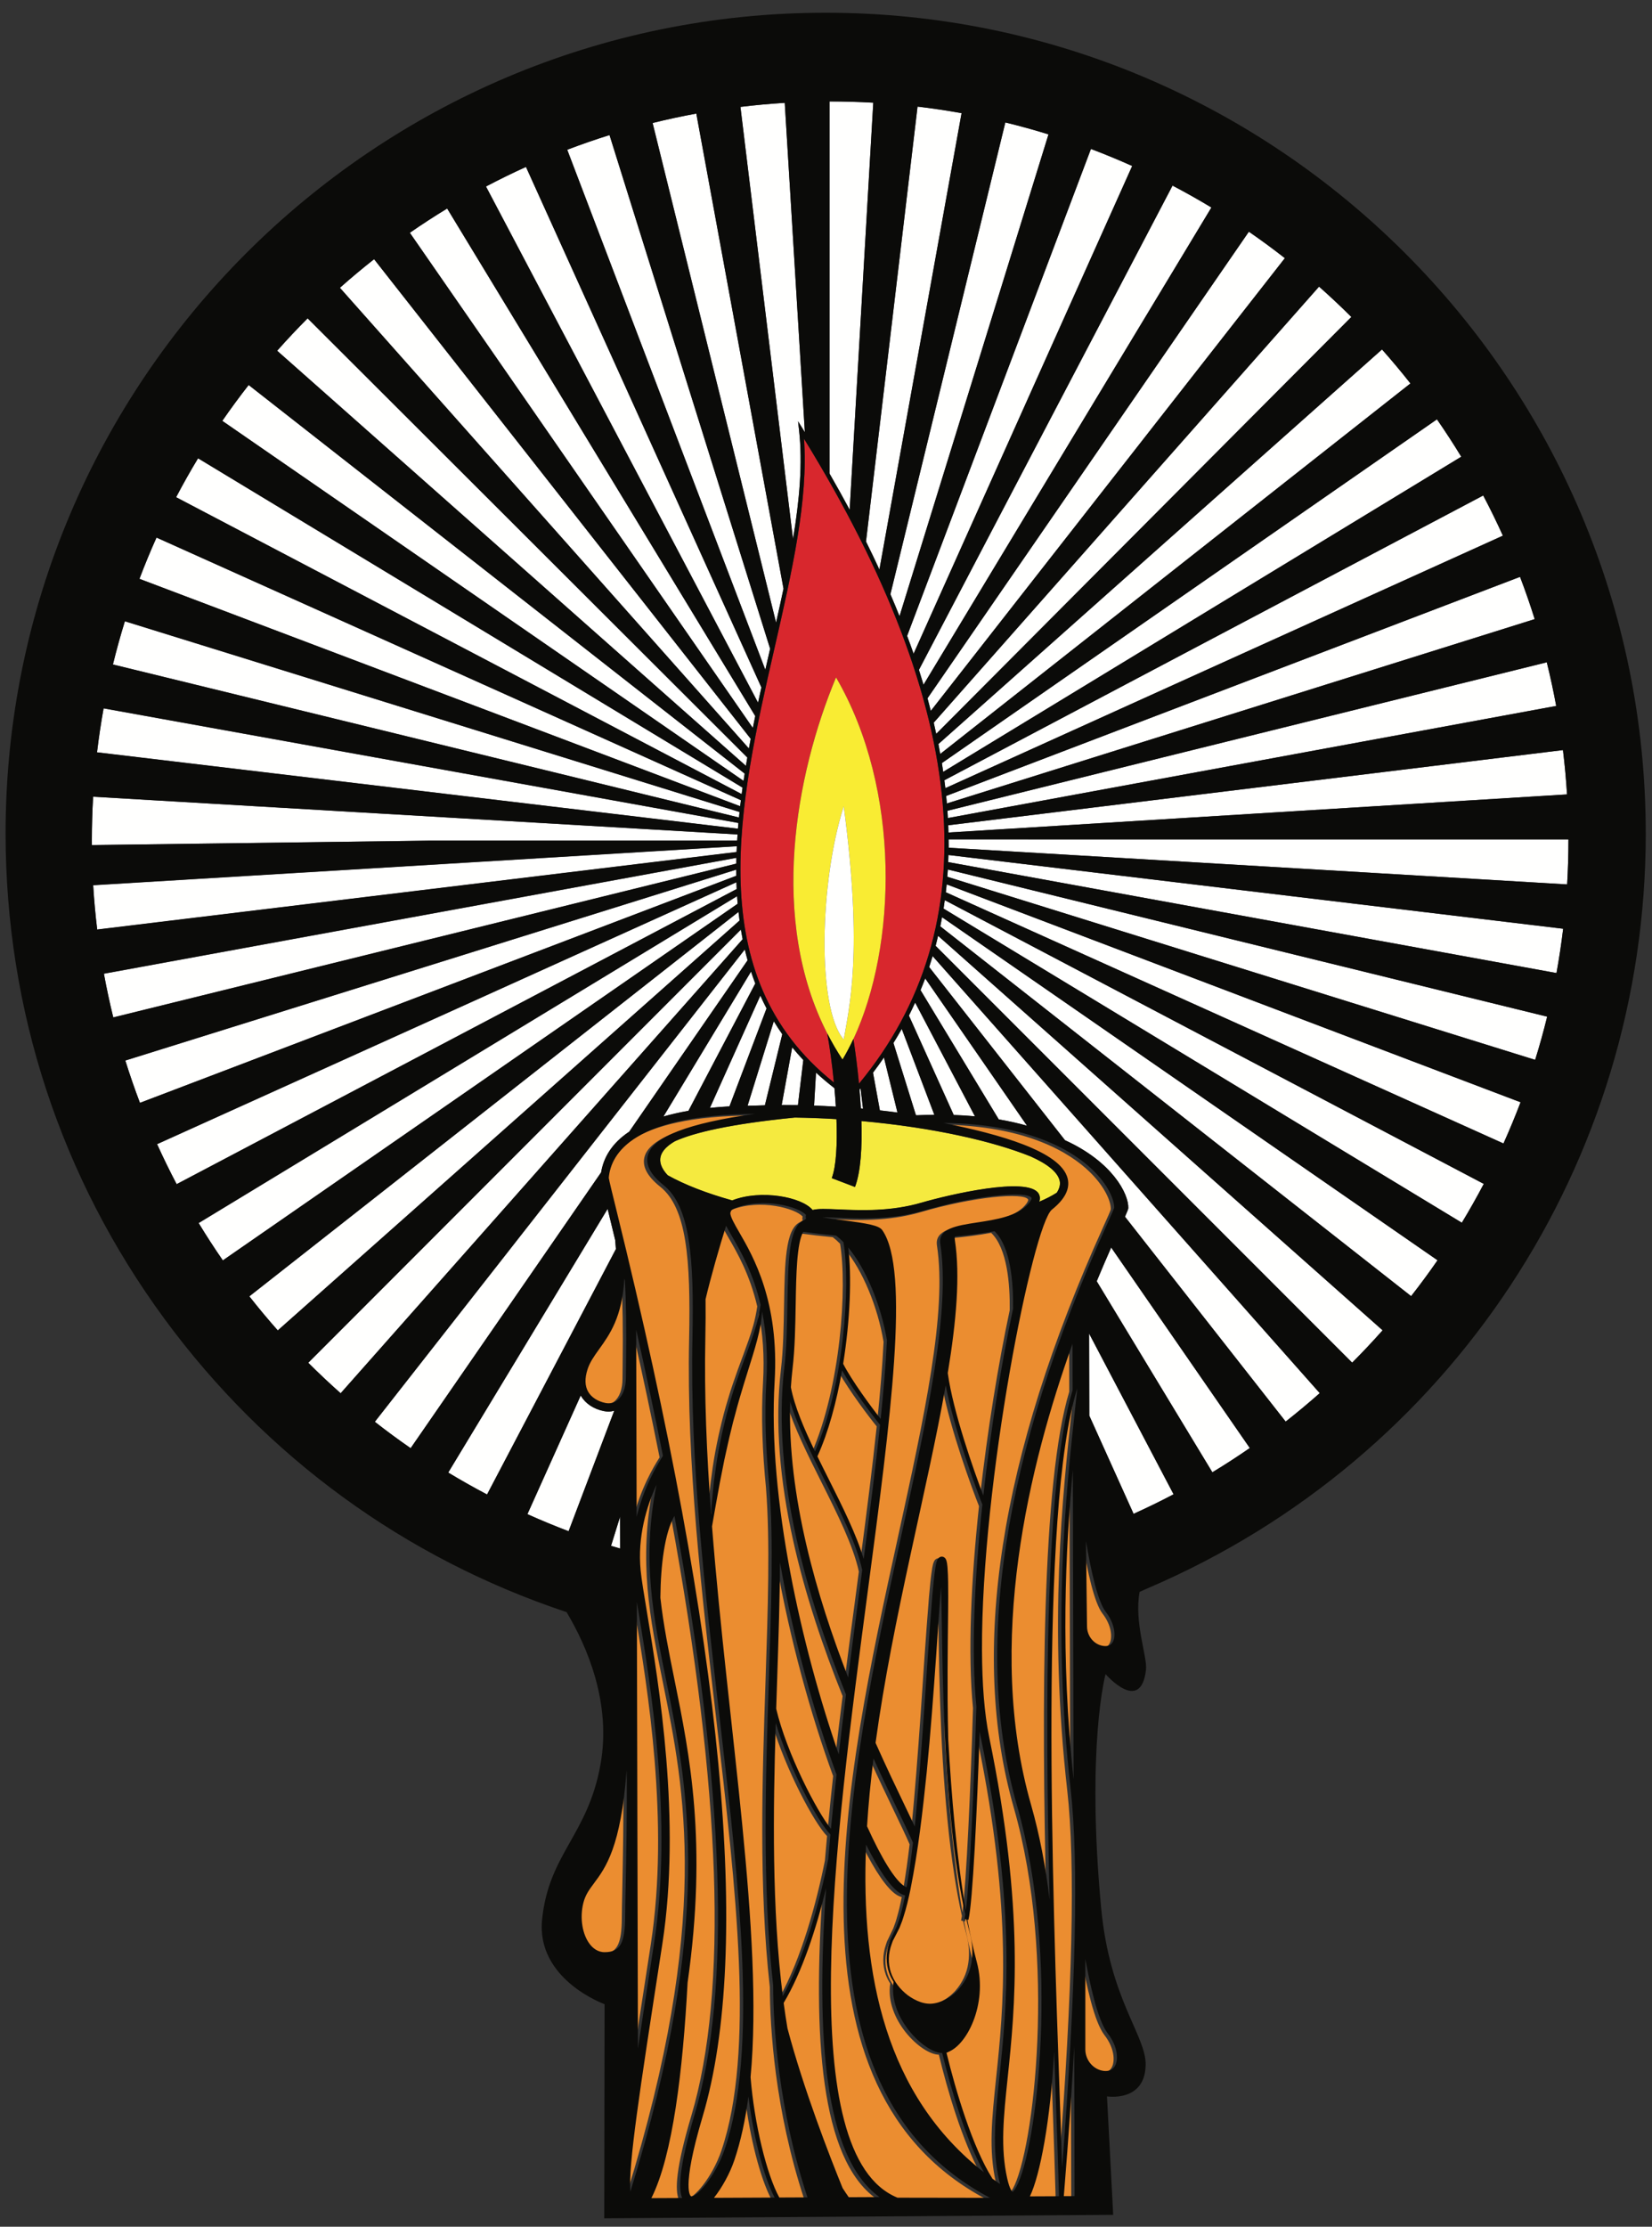 <?xml version="1.0" encoding="UTF-8"?>
<!DOCTYPE svg  PUBLIC '-//W3C//DTD SVG 1.1//EN'  'http://www.w3.org/Graphics/SVG/1.1/DTD/svg11.dtd'>
<svg version="1.1" viewBox="0 0 438 590" xmlns="http://www.w3.org/2000/svg">
<rect x="0" y="0" width="438" height="590" fill="#333333" stroke="none"/>
<path d="m221.65 179.49c17.416 29.863 16.028 71.394 4.612 95.806 0.52 3.283 1.07 7.426 1.486 11.851 34.473-41.664 29.589-99.127-14.584-170.9 1.198 16.042-3.198 35.28-7.839 55.59-9.299 40.689-19.816 86.733 15.773 114.99-0.474-4.847-1.115-9.453-1.757-12.987-15.443-30.055-8.532-68.381 2.309-94.356" fill="#D8272D"/>
<path d="m177.02 311.42c4.526 2.526 10.367 4.788 17.115 6.67l0.048-0.023c7.452-2.92 18.367-0.95 21.267 2.563 1.415-0.378 3.603-0.291 6.833-0.151 5.841 0.257 13.838 0.603 22.039-1.793 7.128-2.081 28.127-7.003 31.015-2.458 0.417 0.658 0.477 1.396 0.207 2.205 1.74-0.729 3.295-1.523 4.638-2.38 0.75-1.143 1.015-2.235 0.755-3.265-0.557-2.198-3.134-4.322-7.689-6.361-9.881-3.983-25.6-7.638-44.86-9.374 0.212 6.898-0.161 13.43-1.699 17.472l-6.16-2.341c1.211-3.19 1.485-9.112 1.243-15.636-3.763-0.235-7.449-0.371-11.04-0.42-17.282 1.717-26.764 4.009-31.773 6.268-3.982 2.298-5.445 5.25-1.939 9.024" fill="#F5EA3F"/>
<path d="m223.7 213.64c5.215 38.997 1.377 53.552 0 61.791-7.143-8.252-6.42-41.743 0-61.791m-2.042-34.145c-10.84 25.974-17.753 64.3-2.31 94.356 1.211 2.359 2.543 4.671 4.039 6.917 1.023-1.702 1.981-3.537 2.884-5.468 11.414-24.412 12.801-65.943-4.613-95.805" fill="#F9EC33"/>
<path d="m189.94 455.85c-3.898-33.541-7.929-68.222-7.236-100.95 0.45-21.401-0.66-34.884-7.679-40.477-3.485-2.776-4.864-5.477-4.104-8.027 1.437-4.816 10.725-8.385 28.287-10.834-31.99 0.234-38.116 10.337-38.691 16.933 0.075 0.637 0.95 4.185 2.051 8.652 28.34 114.96 36.023 195.73 22.835 240.06-5.847 19.652-3.103 21.125-3.074 21.134 1.367 0.42 6.474-5.221 8.952-12.541 8.862-26.18 3.906-68.813-1.341-113.95m90.161 100.85c0.233 6.607 0.446 12.676 0.616 18.025 3.667-47.321 4.426-81.037 2.251-100.27-4.987-44.077-1.229-78.589 1.258-101.42 0.178-1.632 0.35-3.21 0.511-4.733-10.131 31.881-6.581 132.99-4.636 188.4m-41.961-149.72c6.963-31.837 12.976-59.333 10.277-76.976-0.625-4.087 4.396-4.856 9.713-5.671 5.019-0.769 10.708-1.64 13.607-4.926 0.798-0.903 0.946-1.455 0.851-1.606-1.206-1.892-14.204-0.802-28.545 3.388-8.549 2.498-17.095 2.128-22.75 1.879-1.41-0.062-2.91-0.129-4.136-0.118 1.375 0.248 3.073 0.479 4.56 0.673l0.018-0.017 0.018 0.024c0.278 0.035 0.563 0.073 0.82 0.106 6.598 0.858 9.581 1.366 10.464 2.629 7.418 10.637 2.193 50.052-3.855 95.694-8.826 66.58-19.803 149.4 7.902 160.67l24.513 0.039c-55.498-29.268-37.772-110.33-23.457-175.78m-62.351 38.959c-3.492-17.193-6.563-32.304-2.619-52.109-2.557 5.576-5.09 13.658-4.204 22.683 0.236 2.396 0.862 6.183 1.656 10.978 3.199 19.312 9.151 55.256 4.1 87.98l-0.324 2.105c-5.838 37.832-8.678 56.228-8.161 63.553 22.355-72.159 15.265-107.06 9.552-135.19m-16.156-73.805c1.184 0.236 2.293-0.032 3.205-0.78 1.425-1.168 2.21-3.32 2.21-6.058 0-0.686 0.014-1.731 0.032-3.042 0.137-10.047 0-17.296-0.299-22.503-0.045-0.189-0.092-0.384-0.137-0.576-0.591 10.19-3.886 14.801-6.682 18.689-1.327 1.845-2.472 3.442-3.098 5.392-0.769 2.407-0.7 4.411 0.209 5.954 0.852 1.45 2.515 2.517 4.56 2.924m133.22 167.12c-2.803-3.605-4.834-13.606-5.976-19.804v23.968c0 2.925 2.181 5.439 4.965 5.729 1.334 0.13 2.342-0.331 2.907-1.354 0.981-1.771 0.645-5.271-1.896-8.539m-5.808-130.51 0.281 22.608c0 2.66 1.965 4.937 4.472 5.194 1.14 0.12 1.907-0.232 2.371-1.07 0.872-1.574 0.519-4.888-1.85-7.937-2.179-2.802-3.967-11.047-5.274-18.795m-130.45 90.688c-1.281 1.718-2.292 3.074-2.829 5.262-0.969 3.942-0.256 8.325 1.772 10.91 0.739 0.947 2.014 2.071 3.876 2.071 4.128 0 5.453-2.356 5.453-9.702 0-1.275 0.053-3.924 0.123-7.282 0.142-6.932 0.423-20.702 0.271-31.264-1.528 20.421-5.57 25.848-8.666 30.005m99.644 13.163c0.16 0.615 0.285 1.24 0.394 1.866-0.106-0.629-0.238-1.251-0.394-1.866-0.262-0.977-0.51-1.979-0.75-2.992-0.051-0.209-0.108-0.416-0.158-0.626l-0.525-0.13c0.076-0.303 0.152-0.724 0.229-1.211-0.762-3.405-1.395-6.84-1.931-10.287-0.801-5.13-1.436-10.287-1.929-15.457-1.02-10.335-1.593-20.717-1.925-31.102-0.344-9.983-0.381-19.994-0.633-29.943-0.07 0.843-0.14 1.686-0.212 2.523-0.4 5.164-0.73 10.344-1.078 15.521-0.728 10.357-1.486 20.719-2.514 31.063-1.069 10.337-2.242 20.681-4.28 30.906-0.528 2.554-1.107 5.101-1.924 7.598-0.184 0.629-0.406 1.246-0.661 1.858l-0.36 0.922-0.453 0.893-1.324 2.57-0.316 0.895c-0.869 2.373-0.986 5.021-0.185 7.439 0.797 2.42 2.469 4.51 4.499 6.066 2.052 1.469 4.601 2.634 7.163 2.099 1.264-0.226 2.474-0.744 3.561-1.434 0.567-0.312 1.054-0.744 1.571-1.129 0.455-0.457 0.969-0.865 1.362-1.38 1.684-1.959 2.842-4.385 3.232-6.951 0.313-1.908 0.26-3.856-0.052-5.761 0.207 1.24 0.318 2.495 0.279 3.753 0.061-1.747-0.138-3.648-0.686-5.703m-17.354-12.414c0.223 0.141 0.422 0.231 0.604 0.292 0.675-3.918 1.218-7.858 1.679-11.812-0.941-2.195-2.491-5.424-4.1-8.768-1.785-3.721-3.982-8.302-6.367-13.535-0.753 6.032-1.342 12.031-1.711 17.958 3.857 8.523 7.389 14.268 9.895 15.865m-45.924-179c-0.07 0.194-0.143 0.399-0.223 0.622 3e-3 1.032 1.108 2.947 2.373 5.135 3.719 6.424 10.64 18.384 9.374 39.581-1.85 31.039 7.237 70.639 17.008 98.744 0.604-5.268 1.247-10.57 1.914-15.873-10.022-24.936-19.789-57.419-16.349-86.6 0.62-5.255 0.72-11.186 0.819-16.924 0.189-11.219 0.341-20.081 4.124-22 0.297-0.152 0.611-0.338 0.826-0.541l-0.024-0.053c-0.109-0.309-0.095-0.625 8e-3 -0.923-1.832-2.18-11.281-4.761-18.725-1.846-0.536 0.211-0.911 0.438-1.125 0.678m75.833 157.8c-11.799-41.222-3.832-92.978 23.678-153.83 1.028-2.274 1.919-4.246 2.046-4.726 0.037-2.226-1.708-6.165-5.713-10.025-4.972-4.79-16.404-12.212-39.57-12.429 14.725 2.939 31.114 7.471 32.934 14.669 0.693 2.742-0.705 5.529-4.159 8.28-4.993 3.978-18.732 72.119-18.543 116.76v0.055c0.039 8.788 0.614 16.671 1.908 22.964 9.512 46.245 6.844 71.702 4.894 90.291-1.086 10.364-1.944 18.552-0.108 26.68 0.67 2.969 1.328 3.481 1.421 3.54 5e-3 -0.037 0.376-0.245 0.948-1.273 5.559-9.963 11.694-61.012 0.264-100.96m-47.999-151.18c-2.903-0.27-5.816-0.603-8.712-1.005-1.734 2.987-1.881 11.483-2.011 19.106-0.097 5.792-0.199 11.783-0.832 17.144-0.192 1.637-0.329 3.285-0.44 4.939 0.929 4.969 3.459 10.902 6.4 17.019 7.682-17.551 9.473-43.981 7.529-55.476-0.636-0.654-1.282-1.23-1.934-1.727m-12.184 43.997c-0.759 24.898 6.976 51.463 15.367 73.063 0.989-7.743 2.013-15.473 3.023-23.093 0.237-1.79 0.473-3.576 0.71-5.356-1.452-6.807-5.718-15.323-9.868-23.595-3.625-7.225-7.335-14.629-9.232-21.019m-20.96 29.902c0.048-0.854 0.088-1.71 0.147-2.566 0.272-2.739 0.454-5.497 0.882-8.222 0.681-5.479 1.823-10.899 3.208-16.252 0.36-1.337 0.728-2.669 1.143-3.989 0.401-1.321 0.793-2.648 1.252-3.949 0.89-2.616 1.824-5.203 2.798-7.77 0.934-2.57 1.899-5.122 2.632-7.737 0.465-1.657 0.805-3.347 1.06-5.061-1.959-8.397-5.231-14.088-7.564-18.117-0.614-1.062-1.149-1.998-1.586-2.851-1.738 5.486-4.088 13.722-5.448 19.476 0.039 3.174 0.02 6.57-0.059 10.254-0.32 15.135 0.357 30.89 1.535 46.784m96.101 70.213-0.2-82.001c-1.945 21.175-3.34 48.822 0.2 82.001m-16.042-124.76c0.092-6.943-0.655-16.397-4.915-20.506-3.266 0.603-6.781 1.072-10.524 1.402-0.047 0.283-0.047 0.602 9e-3 0.968 1.43 9.352 0.395 21.41-1.887 35.223 1.429 10.319 6.848 25.685 9.428 32.456 1.983-17.776 4.895-35.509 7.889-49.543m-35.105 29.225c0.777-7.542 1.361-14.566 1.661-20.845-1.581-9.419-5.572-18.926-10.257-24.577 0.935 7.459 0.524 19.152-1.35 30.809 2.328 4.511 7.394 11.39 9.946 14.613m-25.953 152.94c5.75-10.229 9.781-24.93 12.062-36.344 0.177-2.146 0.365-4.311 0.566-6.487-3.521-3.606-10.957-17.692-14.493-29.533-0.714 23.604-1.043 49.161 1.865 72.364m14.242-58.735c-5.821-15.901-11.432-35.998-14.996-56.239-0.029 9.678-0.381 20.26-0.745 31.191-0.084 2.515-0.168 5.069-0.25 7.643 2.778 11.804 10.769 27.186 14.515 31.812 0.444-4.748 0.942-9.558 1.476-14.407m62.575-114.11c-11.371 31.712-23.241 79.372-10.979 122.21 2.291 8.008 3.877 16.512 4.904 25.09-1.276-52.665-1.17-111.08 6.105-135.05l-0.03-12.251zm-33.628 11.019c-4.819 27.5-14.036 61.421-18.596 94.733 2.938 6.578 5.668 12.267 7.805 16.719 1.027 2.14 1.882 3.922 2.587 5.429 0.499-4.853 0.905-9.72 1.298-14.583 0.823-10.336 1.511-20.687 2.204-31.042 0.367-5.18 0.729-10.358 1.159-15.545 0.225-2.599 0.453-5.173 0.877-7.822 0.075-0.354 0.136-0.68 0.227-1.051 0.081-0.241 0.176-0.478 0.28-0.708 0.054-0.116 0.144-0.238 0.313-0.406l0.189-0.146c0.054-0.041 0.172-0.103 0.315-0.143 0.227-0.099 0.709-0.034 0.897 0.113 0.42 0.285 0.463 0.504 0.537 0.631 0.07 0.15 0.101 0.262 0.132 0.369 0.062 0.217 0.094 0.4 0.127 0.584 0.059 0.36 0.095 0.699 0.125 1.038 0.113 1.345 0.142 2.648 0.168 3.956 0.074 5.218-0.048 10.402-0.083 15.594-0.053 5.188-0.08 10.376-0.049 15.562 0.024 3.548 0.084 7.097 0.166 10.644 0.851 14.725 2.195 31.054 4.653 45.262 1.068-8.213 2.161-32.688 2.806-54.084-1.42-14.432-0.511-33.906 1.584-53.531-1.906-4.807-7.528-20.083-9.721-31.573m31.446 213.37c-0.044 0.539-0.083 1.018-0.118 1.468l2.854-0.014-0.097-39.652c-0.643 11.615-1.522 24.35-2.639 38.198m-21.313-4.861c-4.851-8.788-8.792-22.215-11.05-31.593-4.729-0.066-14.352-9.391-12.898-18.861-0.471-0.736-0.875-1.515-1.172-2.346-0.905-2.499-0.858-5.307-9e-3 -7.82l0.308-0.948 0.433-0.895 0.847-1.762 0.406-0.851 0.325-0.901c0.23-0.594 0.431-1.202 0.596-1.826 0.542-1.817 0.961-3.677 1.327-5.55-0.421-0.106-0.879-0.29-1.382-0.61-2.514-1.6-5.632-6.169-8.969-12.849-1.438 34.708 5.282 66.515 31.238 86.812m18.627-32.048c-0.949 18.123-3.719 32.799-6.432 38.418l7.717-0.036c-0.184-6.896-0.49-15.629-0.84-25.605-0.143-4.087-0.293-8.359-0.445-12.777m-14.517 6.815c1.934-18.448 4.583-43.709-4.86-89.621-0.129-0.627-0.25-1.273-0.366-1.932-0.71 21.06-1.843 45.329-2.987 49.903l-0.278-0.068c0.738 3.986 1.569 7.781 2.51 11.3 2.99 11.193-2.831 22.515-8.066 23.917 2.469 10.137 6.909 25.074 12.172 33.378l-0.032 0.021c0.681 0.495 1.376 0.983 2.083 1.463-0.082-0.307-0.164-0.624-0.243-0.97-1.915-8.481-1.041-16.827 0.067-27.391m-31.642-172.84c-2.075-2.522-7.214-9.342-10.078-14.406-1.431 8.229-3.594 16.322-6.533 22.776 0.978 2.006 1.988 4.02 2.994 6.026 3.653 7.282 7.395 14.751 9.271 21.163 1.64-12.445 3.185-24.525 4.346-35.559m-64.66-25.178 0.121 49.558c1.883-7.711 5.298-13.595 6.974-16.155-2.136-10.749-4.493-21.869-7.095-33.403m4.443 164.48 0.324-2.104c4.997-32.377-0.918-68.098-4.097-87.287-0.173-1.054-0.338-2.049-0.495-3.002l0.292 118.34c1.105-7.344 2.425-15.907 3.976-25.946m21.581 55.55c-1.2 3.547-3.31 7.336-5.407 9.966l16.088-0.072c-3.025-5.74-5.668-16.493-6.951-26.764-0.809 6.168-2.021 11.824-3.73 16.87m-10.51-12.212c9.764-32.825 7.942-85.98-5.373-158.51-2.553 4.443-3.647 12.883-3.728 21.68 0.803 7.226 2.229 14.293 3.743 21.758 4.038 19.883 8.754 43.119 3.476 80.245-1.251 23.196-3.913 45.803-9.601 57.086l8.157-0.038c-1.019-2.407-0.859-8.149 3.326-22.217m34.832-59.865c-2.53 10.462-6.283 22.102-11.244 30.404 0.302 2.268 0.639 4.513 1.009 6.731 4.302 16.22 11.21 33.949 14.618 42.314 0.529 0.826 1.073 1.635 1.63 2.429l8.149-0.036c-14.793-10.623-16.842-42.952-14.162-81.842m-14.027 25.766c0.057 11.015 1.347 32.573 9.096 56.164l-7.463 0.034c-3.31-5.965-6.624-19.433-7.626-31.872 3.511-37.794-6.034-92.492-10.217-145.96 0.331-1.861 0.642-3.721 0.977-5.576l0.74-4.045c0.232-1.35 0.48-2.695 0.764-4.034l0.796-4.023 0.886-3.999c0.273-1.339 0.622-2.656 0.933-3.984 0.306-1.33 0.654-2.648 1.024-3.961 1.362-5.283 3.066-10.461 4.688-15.722 0.8-2.637 1.56-5.309 2.061-8.049 0.193-1.162 0.321-2.331 0.402-3.503 1.028 5.126 1.563 11.185 1.131 18.435-0.522 8.751-0.174 18.284 0.821 28.106l-0.012 2e-3c1.09 13.893 0.491 31.905-0.144 50.972-0.855 25.654-1.819 54.648 1.143 81.011" fill="#EB8D30"/>
<path d="m223.7 213.64c-6.42 20.048-7.143 53.539 0 61.791 1.377-8.239 5.215-22.794 0-61.791m76.851 187.47c3.57-1.61 7.141-3.352 10.607-5.175l-22.4-42.594 0.054 21.752 11.739 26.017zm20.895-10.992c3.358-2.032 6.698-4.197 9.925-6.427l-36.752-53.136c-1.137 2.572-2.436 5.566-3.835 8.941l30.662 50.622zm-62.953-94.322-15.855-30.147c-0.531 1.162-1.069 2.321-1.65 3.462l11.883 26.335c1.957 0.067 3.832 0.185 5.622 0.35m13.812 2.496-26.998-39.035c-0.39 1.045-0.817 2.075-1.242 3.104l20.746 34.252c2.721 0.46 5.214 1.031 7.494 1.679m-73.174-40.846-23.235 38.41c1.986-0.585 4.192-1.095 6.637-1.517l17.725-33.741c-0.401-1.04-0.776-2.092-1.127-3.152m2.468 6.366-13.378 29.757c1.646-0.17 3.365-0.311 5.19-0.41l9.833-25.955c-0.583-1.119-1.133-2.248-1.645-3.392m36.352 30.98-3.586-14.579c-0.927 1.356-1.894 2.694-2.898 4.018l1.824 9.994c1.558 0.172 3.111 0.364 4.66 0.567m5.146 0.733c1.591-0.079 3.129-0.119 4.629-0.137l-8.634-22.745c-0.704 1.253-1.446 2.49-2.21 3.72l5.963 19.123 0.252 0.039m-161.54-211.18c-2.766 2.771-5.482 5.663-8.077 8.593l124.28 109.98c0.121-0.734 0.248-1.469 0.374-2.203l-116.58-116.37zm-54.001 173.67c0.709 3.873 1.546 7.772 2.488 11.589l165.18-40.746c7e-3 -0.517 0.013-1.032 0.027-1.549l-167.69 30.706zm-2.868-46.91c-0.224 3.818-0.337 7.697-0.337 11.532l0.01 1.281 89.335-1.17h81.746c0.034-0.546 0.066-1.093 0.107-1.64l-170.86-10.003zm0.023 23.467c0.238 3.91 0.596 7.86 1.067 11.746l169.52-20.541c0.019-0.513 0.042-1.026 0.067-1.538l-170.65 10.333zm16.948 68.603c1.613 3.571 3.358 7.142 5.186 10.613l148.48-78.197c-0.028-0.603-0.051-1.206-0.069-1.811l-153.6 69.395zm11.013 20.907c2.031 3.348 4.192 6.68 6.422 9.903l136.49-94.493c-0.058-0.67-0.108-1.341-0.152-2.016l-142.76 86.606zm-19.561-159.45c-1.167 3.768-2.233 7.621-3.171 11.454l165.99 40.546c0.049-0.49 0.097-0.976 0.149-1.466l-162.96-50.534zm32.816-62.621c-2.414 3.084-4.766 6.282-6.99 9.505l138.2 95.392c0.096-0.645 0.195-1.29 0.297-1.934l-131.51-102.96zm-13.414 19.44c-2.035 3.365-3.991 6.835-5.816 10.314l149.95 78.665c0.075-0.572 0.152-1.144 0.233-1.715l-144.36-87.264zm-11.015 21.002c-1.613 3.588-3.133 7.27-4.523 10.941l159.27 60.249c0.062-0.534 0.127-1.069 0.194-1.603l-154.94-69.587zm-14.025 45.254c-0.696 3.854-1.282 7.776-1.744 11.655l169.93 20.234c0.041-0.503 0.085-1.01 0.13-1.517l-168.32-30.372zm38.63 155.77c2.412 3.072 4.95 6.114 7.544 9.036l122.43-108.6c-0.104-0.761-0.196-1.525-0.28-2.293l-129.69 101.86zm141.31-69.434c-0.794-1.13-1.541-2.275-2.246-3.436l-6.952 22.384c0.584-9e-3 1.158-0.026 1.759-0.029 0.931-0.039 1.877-0.071 2.832-0.096l4.607-18.823zm-12.199-43.602-161.98 50.578c1.174 3.761 2.48 7.536 3.88 11.217l158.11-60.165c-9e-3 -0.543-0.013-1.086-0.013-1.63m-33.879 90.831c-0.084-0.335-0.16-0.644-0.236-0.955l-42.258 69.855c3.361 2.034 6.825 3.988 10.294 5.81l34.162-65.026c-0.049-0.762-0.11-1.554-0.184-2.367-0.587-2.43-1.172-4.854-1.778-7.317m5.51-21.398 31.386-45.413c-0.267-0.952-0.515-1.909-0.742-2.872l-98.097 125.15c3.083 2.414 6.28 4.768 9.501 6.997l50.499-73.074c0.626-3.777 2.699-7.637 7.453-10.787m45.016-185.84-0.268-2.407 1.281 2.056c0.179 0.286 0.343 0.567 0.52 0.852l-5.329-87.285c-3.911 0.238-7.865 0.598-11.749 1.072l13.938 114.52c1.73-10.398 2.579-20.133 1.607-28.807m70.507 188.1c12.572 5.717 16.908 14.229 16.789 17.995-7e-3 0.23-0.324 1.01-0.881 2.274l42.602 54.283c3.077-2.414 6.118-4.952 9.039-7.539l-102.64-115.8c-0.291 0.971-0.594 1.937-0.916 2.898l36.011 45.887zm-70.803-9.298 1.426-11.957c-1.035-1.105-2.02-2.227-2.952-3.371l-2.78 15.292c1.416-5e-3 2.855 0.011 4.306 0.036m17.253 0.944-0.653-5.405c-0.091 0.11-0.18 0.218-0.27 0.326 0.141 1.659 0.262 3.343 0.354 5.027 0.19 0.017 0.379 0.035 0.569 0.052m-68.717 80.113c-2.657-0.53-4.852-1.977-6.022-3.963l-0.096-0.19-14.144 31.458c3.585 1.612 7.261 3.133 10.922 4.521l12.094-31.917c-0.49 0.129-0.992 0.215-1.507 0.215-0.411 0-0.828-0.041-1.247-0.124m1.906 35.699c0.802 0.249 1.617 0.474 2.422 0.712l-0.02-8.444-2.402 7.732zm59.607-116.36c-0.097-1.628-0.224-3.267-0.369-4.893-1.731-1.336-3.357-2.71-4.886-4.122l-0.513 8.732c1.901 0.069 3.827 0.166 5.768 0.283m-122.42-224.55c-3.08 2.42-6.131 4.97-9.068 7.58l108.44 122.07c0.156-0.855 0.315-1.71 0.478-2.565l-99.849-127.08zm-17.459 292.42c2.77 2.767 5.659 5.486 8.588 8.082l106.58-120.3c-0.168-0.85-0.326-1.701-0.467-2.56l-114.7 114.78zm292.4-17.669c2.419-3.081 4.777-6.279 7.008-9.504l-131.38-90.901c-0.151 0.809-0.283 1.624-0.453 2.427l124.83 97.978zm41.34-132.94c-0.242-3.915-0.605-7.867-1.079-11.748l-162.97 19.921c0.025 0.645 0.035 1.284 0.052 1.924l164-10.097zm0.372 11.914c0-0.356-4e-3 -0.712-9e-3 -1.068l8e-3 1.078h1e-3v-0.01zm-0.347 11.934c0.231-3.886 0.348-7.825 0.348-11.709l-2e-3 -0.215-164.34-0.01c6e-3 0.738 0.035 1.481 0.027 2.213l163.97 9.721zm-8.595-70.292c-1.176-3.756-2.485-7.524-3.887-11.202l-152.16 58.054c0.067 0.663 0.143 1.33 0.199 1.988l155.85-48.84zm5.701 23.002c-0.711-3.86-1.55-7.753-2.495-11.564l-158.9 39.333c0.047 0.649 0.075 1.292 0.111 1.936l161.29-29.705zm-54.1 174c2.766-2.766 5.481-5.649 8.073-8.572l-117.86-104.53c-0.211 0.89-0.415 1.782-0.65 2.663l110.44 110.44zm29.079-37.074c2.035-3.359 3.992-6.824 5.817-10.293l-142.91-75.176c-0.104 0.746-0.198 1.497-0.318 2.238l137.41 83.231zm25.092-66.155c0.705-3.87 1.301-7.82 1.77-11.741l-162.98-19.537c-0.018 0.629-0.037 1.257-0.064 1.882l161.27 29.396zm-14.208-115.89c-1.621-3.58-3.375-7.16-5.215-10.645l-142.87 75.45c0.092 0.699 0.19 1.401 0.271 2.096l147.82-66.901zm0.153 161.05c1.614-3.587 3.139-7.263 4.529-10.926l-152.15-57.734c-0.069 0.702-0.15 1.398-0.232 2.094l147.86 66.566zm8.403-22.157c1.172-3.772 2.245-7.626 3.183-11.452l-158.89-38.986c-0.041 0.648-0.106 1.283-0.158 1.927l155.86 48.511zm-245.41-245.04c-3.763 1.178-7.536 2.486-11.215 3.888l52.524 137.8c0.424-1.871 0.849-3.733 1.273-5.584l-42.582-136.1zm225.82 85.224c-2.037-3.351-4.204-6.684-6.44-9.905l-131.26 91.076c0.129 0.78 0.23 1.551 0.346 2.327l137.36-83.498zm-155.9-93.805c-3.782-0.22-7.626-0.331-11.425-0.331h-0.168v98.601c1.857 3.225 3.644 6.426 5.338 9.592l6.255-107.86zm-46.907 2.893c-3.874 0.71-7.772 1.55-11.588 2.494l32.732 132.38c0.684-3.027 1.35-6.029 1.977-8.987l-23.121-125.89zm-66.054 25.15c-3.348 2.034-6.68 4.197-9.9 6.429l90.941 131.21c0.21-1.053 0.424-2.105 0.64-3.157l-81.681-134.48zm20.892-11.02c-3.571 1.616-7.139 3.362-10.603 5.189l72.137 136.78c0.29-1.354 0.585-2.708 0.884-4.058l-62.418-137.92zm115.49-14.246c-3.852-0.695-7.779-1.28-11.673-1.742l-13.666 115.25c1.239 2.49 2.423 4.962 3.556 7.416l21.783-120.93zm103.34 54.003c-2.763-2.753-5.644-5.459-8.563-8.04l-102.16 115.53c0.235 0.998 0.442 1.984 0.656 2.972l110.07-110.46zm15.665 17.612c-2.415-3.067-4.952-6.099-7.54-9.012l-117.61 104.55c0.176 0.886 0.319 1.757 0.478 2.637l124.67-98.176zm-95.961-65.995c-3.765-1.166-7.616-2.229-11.443-3.162l-30.471 125.01c0.839 1.952 1.644 3.892 2.414 5.819l39.5-127.67zm62.668 32.8c-3.096-2.421-6.305-4.779-9.542-7.01l-85.204 123.62c0.313 1.125 0.58 2.233 0.866 3.348l93.88-119.96zm-40.48-24.425c-3.587-1.61-7.267-3.128-10.935-4.513l-48.735 129.02c0.589 1.584 1.173 3.164 1.715 4.729l57.955-129.23zm-55.325 137.45c-0.39-1.309-0.791-2.621-1.216-3.943l67.242-128.31c3.475 1.821 6.942 3.774 10.305 5.803l-76.331 126.45" fill="#FFFFFE"/>
<path d="m162.85 373.8c-0.49 0.129-0.99 0.215-1.507 0.215-0.411 0-0.828-0.041-1.247-0.124-2.657-0.53-4.852-1.977-6.023-3.963l-0.096-0.192-14.143 31.46c3.585 1.612 7.261 3.133 10.922 4.521l12.094-31.917zm211.28-30.369c2.419-3.083 4.777-6.28 7.008-9.505l-131.38-90.902c-0.151 0.81-0.284 1.625-0.453 2.428l124.83 97.979zm-7.556 9.053-117.86-104.53c-0.212 0.89-0.415 1.783-0.651 2.663l110.44 110.44c2.766-2.766 5.481-5.65 8.073-8.572m-66.027 48.627c3.57-1.61 7.139-3.352 10.606-5.175l-22.4-42.594 0.054 21.75 11.74 26.019zm-138.54 8.479c0.802 0.251 1.617 0.474 2.425 0.712l-0.022-8.444-2.403 7.732zm-6.035-40.778c0.853 1.45 2.514 2.516 4.559 2.924 1.185 0.236 2.296-0.034 3.205-0.781 1.427-1.167 2.21-3.319 2.21-6.056 0-0.687 0.016-1.732 0.034-3.043 0.136-10.046-2e-3 -17.296-0.3-22.5-0.045-0.194-0.092-0.387-0.137-0.578-0.591 10.19-3.886 14.8-6.681 18.688-1.328 1.848-2.474 3.441-3.098 5.392-0.771 2.407-0.702 4.411 0.208 5.954m-26.837 27.171 34.162-65.026c-0.05-0.762-0.111-1.554-0.185-2.368-0.586-2.43-1.171-4.854-1.777-7.315-0.083-0.337-0.16-0.644-0.238-0.956l-42.256 69.855c3.361 2.031 6.825 3.988 10.294 5.81m-63.031-52.505c2.413 3.072 4.951 6.113 7.545 9.036l122.43-108.6c-0.104-0.761-0.196-1.525-0.28-2.293l-129.69 101.86zm-41.751-120.85 9e-3 1.281 89.336-1.169h81.746c0.034-0.546 0.068-1.091 0.107-1.639l-170.86-10.003c-0.224 3.817-0.337 7.696-0.337 11.53m41.576-120.62c-2.414 3.083-4.766 6.281-6.991 9.504l138.2 95.392c0.096-0.645 0.195-1.29 0.297-1.933l-131.51-102.96zm7.554-9.072 124.28 109.98c0.122-0.734 0.248-1.469 0.376-2.203l-116.58-116.37c-2.766 2.771-5.484 5.663-8.077 8.593m139.91 21.6-5.33-87.285c-3.911 0.239-7.863 0.599-11.748 1.072l13.938 114.52c1.73-10.398 2.579-20.133 1.606-28.807l-0.267-2.407 1.281 2.056c0.179 0.285 0.343 0.567 0.52 0.852m6.539 10.948c1.857 3.227 3.644 6.426 5.338 9.592l6.256-107.86c-3.783-0.219-7.627-0.33-11.426-0.33h-0.168v98.6zm154.02-23.877c-2.415-3.067-4.952-6.099-7.542-9.012l-117.61 104.55c0.176 0.885 0.319 1.758 0.478 2.637l124.67-98.176zm41.543 132.73c0.231-3.886 0.348-7.825 0.348-11.71l-2e-3 -0.214h1e-3v-0.01c0-0.356-4e-3 -0.711-9e-3 -1.068l8e-3 1.078-164.34-0.01c6e-3 0.738 0.034 1.481 0.027 2.213l163.97 9.721zm-2.823 23.485c0.705-3.87 1.301-7.82 1.77-11.741l-162.98-19.537c-0.018 0.629-0.037 1.258-0.064 1.881l161.27 29.397zm-5.654 23.003c1.174-3.77 2.247-7.624 3.185-11.45l-158.89-38.986c-0.04 0.648-0.106 1.284-0.158 1.927l155.86 48.509zm-8.401 22.159c1.614-3.587 3.138-7.263 4.529-10.926l-152.15-57.734c-0.069 0.702-0.15 1.399-0.232 2.094l147.86 66.566zm-148.45-62.238 137.41 83.231c2.035-3.361 3.992-6.824 5.817-10.293l-142.91-75.176c-0.104 0.746-0.199 1.497-0.318 2.238m137.25-119.73c-2.037-3.352-4.204-6.686-6.44-9.907l-131.26 91.077c0.128 0.78 0.229 1.551 0.345 2.327l137.36-83.497zm11.042 20.916c-1.621-3.581-3.375-7.161-5.215-10.646l-142.87 75.45c0.092 0.699 0.19 1.401 0.271 2.095l147.82-66.899zm8.436 22.112c-1.176-3.755-2.485-7.524-3.887-11.202l-152.16 58.054c0.067 0.663 0.143 1.33 0.199 1.989l155.85-48.841zm-155.48 54.617c0.025 0.645 0.036 1.284 0.052 1.924l164-10.097c-0.242-3.915-0.605-7.867-1.079-11.746l-162.97 19.919zm161.18-31.615c-0.711-3.86-1.55-7.753-2.495-11.564l-158.9 39.333c0.046 0.649 0.075 1.291 0.111 1.937l161.29-29.706zm-157.66-157.06c-3.852-0.695-7.779-1.28-11.672-1.742l-13.667 115.25c1.238 2.49 2.422 4.962 3.556 7.416l21.783-120.93zm23.049 5.62c-3.765-1.165-7.616-2.229-11.443-3.162l-30.471 125.01c0.839 1.952 1.644 3.892 2.414 5.819l39.5-127.67zm22.189 8.375c-3.588-1.61-7.268-3.129-10.936-4.513l-48.735 129.02c0.589 1.584 1.173 3.164 1.715 4.73l57.956-129.24zm21.005 11.001c-3.363-2.029-6.83-3.982-10.305-5.803l-67.242 128.31c0.425 1.322 0.826 2.634 1.216 3.942l76.331-126.45zm-73.622 136.49c0.236 0.998 0.441 1.984 0.656 2.972l110.07-110.46c-2.763-2.754-5.645-5.459-8.563-8.04l-102.16 115.53zm93.096-123.07c-3.096-2.421-6.305-4.779-9.542-7.011l-85.204 123.63c0.313 1.125 0.58 2.233 0.866 3.349l93.88-119.96zm-241.47 0.268c-3.078 2.419-6.13 4.97-9.068 7.578l108.44 122.07c0.156-0.855 0.313-1.711 0.478-2.566l-99.85-127.08zm19.369-13.422c-3.349 2.034-6.678 4.197-9.9 6.429l90.941 131.21c0.21-1.053 0.423-2.105 0.641-3.157l-81.682-134.48zm20.892-11.019c-3.571 1.615-7.138 3.362-10.603 5.188l72.136 136.78c0.291-1.356 0.587-2.708 0.885-4.058l-62.418-137.91zm22.154-8.442c-3.764 1.177-7.537 2.485-11.215 3.888l52.524 137.8c0.423-1.872 0.849-3.734 1.272-5.585l-42.581-136.1zm44.155 129.18c0.681-3.027 1.347-6.029 1.973-8.986l-23.12-125.89c-3.874 0.71-7.773 1.55-11.588 2.494l32.735 132.38zm7.405-48.732c1.198 16.042-3.198 35.28-7.839 55.59-9.299 40.689-19.817 86.733 15.773 114.99-0.474-4.846-1.115-9.451-1.757-12.986 1.211 2.359 2.543 4.671 4.039 6.917 1.023-1.701 1.981-3.536 2.882-5.467 0.52 3.283 1.07 7.426 1.486 11.851 34.473-41.664 29.589-99.127-14.584-170.9m127.71 260.43c3.077-2.416 6.118-4.952 9.039-7.539l-102.64-115.8c-0.29 0.971-0.594 1.937-0.916 2.898l36.011 45.885c12.572 5.718 16.908 14.23 16.789 17.998-7e-3 0.23-0.324 1.011-0.881 2.272l42.602 54.284zm-50.094-37.187 30.662 50.622c3.358-2.034 6.698-4.197 9.925-6.43l-36.752-53.135c-1.137 2.575-2.436 5.568-3.835 8.943m-17.714 242.48 7.716-0.034c-0.182-6.896-0.489-15.63-0.839-25.607-0.143-4.088-0.293-8.359-0.444-12.777-0.95 18.124-3.721 32.802-6.433 38.418m-35.086 0.352 24.512 0.038c-55.499-29.269-37.771-110.33-23.457-175.78 6.964-31.838 12.978-59.333 10.278-76.975-0.625-4.089 4.396-4.857 9.712-5.672 5.02-0.769 10.708-1.64 13.607-4.926 0.799-0.904 0.946-1.456 0.851-1.606-1.206-1.892-14.204-0.802-28.545 3.388-8.548 2.499-17.095 2.127-22.75 1.879-1.41-0.062-2.91-0.129-4.135-0.117 1.375 0.247 3.073 0.479 4.559 0.673l0.019-0.018 0.016 0.023c0.279 0.036 0.564 0.073 0.822 0.107 6.596 0.857 9.581 1.365 10.464 2.629 7.418 10.637 2.193 50.054-3.856 95.693-8.825 66.581-19.803 149.4 7.903 160.67m-4.792-0.17c-14.793-10.622-16.843-42.951-14.164-81.841-2.529 10.462-6.282 22.103-11.244 30.405 0.303 2.269 0.642 4.512 1.011 6.73 4.302 16.22 11.21 33.949 14.617 42.314 0.53 0.826 1.072 1.636 1.631 2.431l8.149-0.039zm-19.093 0.088c-7.749-23.59-9.039-45.148-9.098-56.163-2.962-26.362-1.997-55.357-1.142-81.012 0.634-19.067 1.235-37.079 0.145-50.971h0.012c-0.997-9.824-1.343-19.357-0.821-28.107 0.432-7.252-0.104-13.31-1.133-18.435-0.079 1.17-0.208 2.341-0.402 3.502-0.501 2.74-1.259 5.412-2.06 8.049-1.623 5.26-3.325 10.44-4.689 15.722-0.369 1.313-0.717 2.63-1.022 3.961-0.313 1.328-0.662 2.648-0.935 3.984l-0.886 4.002-0.796 4.022c-0.283 1.337-0.532 2.683-0.764 4.034l-0.739 4.042c-0.335 1.856-0.645 3.716-0.977 5.578 4.183 53.463 13.727 108.16 10.218 145.95 1.002 12.441 4.313 25.911 7.624 31.872l7.465-0.034zm-24.799 0.115 16.088-0.074c-3.027-5.739-5.666-16.493-6.949-26.763-0.812 6.169-2.023 11.824-3.732 16.873-1.199 3.544-3.31 7.333-5.407 9.964m-16.587 0.077 8.158-0.037c-1.019-2.408-0.859-8.151 3.325-22.219 9.767-32.824 7.941-85.981-5.371-158.52-2.553 4.444-3.648 12.884-3.728 21.681 0.803 7.228 2.227 14.296 3.743 21.758 4.039 19.881 8.755 43.119 3.474 80.245-1.25 23.195-3.913 45.803-9.601 57.087m-5.576-1.706c22.355-72.159 15.264-107.06 9.55-135.19-3.491-17.193-6.561-32.305-2.618-52.11-2.556 5.576-5.09 13.661-4.204 22.684 0.235 2.395 0.863 6.182 1.658 10.977 3.196 19.31 9.149 55.257 4.1 87.98l-0.326 2.105c-5.838 37.832-8.678 56.227-8.16 63.553m2.013-37.942c1.105-7.342 2.426-15.905 3.975-25.946l0.326-2.105c4.995-32.376-0.918-68.097-4.096-87.289-0.175-1.051-0.341-2.045-0.496-2.997l0.291 118.34zm-0.346-140.87c1.883-7.711 5.298-13.595 6.973-16.153-2.135-10.749-4.492-21.87-7.095-33.402l0.122 49.555zm-7.387-89.819c0.074 0.635 0.948 4.184 2.051 8.651 28.341 114.96 36.023 195.73 22.834 240.06-5.845 19.651-3.101 21.123-3.073 21.134 1.367 0.42 6.475-5.22 8.951-12.538 8.863-26.18 3.907-68.817-1.339-113.96-3.899-33.541-7.931-68.221-7.239-100.95 0.452-21.4-0.659-34.884-7.677-40.476-3.484-2.775-4.865-5.476-4.104-8.028 1.436-4.814 10.724-8.384 28.287-10.832-31.99 0.232-38.117 10.336-38.691 16.933m38.841-51.496c-0.401-1.041-0.778-2.093-1.127-3.153l-23.233 38.41c1.984-0.584 4.19-1.095 6.635-1.517l17.725-33.74zm2.988 6.605c-0.585-1.119-1.135-2.249-1.647-3.392l-13.378 29.757c1.645-0.17 3.365-0.312 5.19-0.41l9.835-25.955zm4.167 6.839c-0.794-1.128-1.541-2.275-2.246-3.435l-6.952 22.383c0.584-0.01 1.159-0.026 1.759-0.029 0.933-0.04 1.877-0.071 2.832-0.096l4.607-18.823zm5.58 6.832c-1.038-1.104-2.023-2.226-2.954-3.37l-2.78 15.291c1.416-4e-3 2.855 0.012 4.306 0.037l1.428-11.958zm8.621 12.352c-0.097-1.628-0.222-3.267-0.369-4.893-1.73-1.336-3.358-2.71-4.886-4.122l-0.513 8.732c1.901 0.069 3.827 0.166 5.768 0.283m13.554 61.917c-1.582-9.422-5.572-18.928-10.258-24.579 0.936 7.459 0.525 19.152-1.35 30.807 2.328 4.512 7.394 11.391 9.946 14.613 0.775-7.541 1.361-14.566 1.662-20.841m-1.824 22.39c-2.075-2.52-7.215-9.339-10.078-14.405-1.431 8.229-3.594 16.323-6.533 22.775 0.976 2.006 1.987 4.023 2.993 6.027 3.653 7.284 7.395 14.753 9.271 21.164 1.641-12.444 3.186-24.526 4.347-35.561m-8.464 66.933c0.988-7.743 2.013-15.474 3.021-23.095 0.238-1.792 0.475-3.574 0.711-5.353-1.452-6.81-5.717-15.325-9.869-23.597-3.625-7.226-7.335-14.63-9.229-21.02-0.76 24.9 6.974 51.463 15.366 73.065m-1.249-115.34c-0.637-0.653-1.283-1.229-1.935-1.726-2.902-0.269-5.816-0.603-8.713-1.004-1.732 2.986-1.879 11.483-2.008 19.106-0.099 5.793-0.2 11.781-0.834 17.145-0.192 1.633-0.329 3.283-0.439 4.939 0.928 4.967 3.458 10.899 6.4 17.015 7.681-17.549 9.472-43.978 7.529-55.475m-34.934 69.607c0.275-2.74 0.455-5.497 0.885-8.221 0.681-5.481 1.821-10.9 3.207-16.253 0.361-1.337 0.729-2.669 1.144-3.988 0.399-1.323 0.794-2.648 1.253-3.951 0.888-2.615 1.821-5.203 2.798-7.766 0.932-2.574 1.898-5.124 2.63-7.74 0.465-1.658 0.807-3.346 1.061-5.058-1.958-8.4-5.232-14.091-7.565-18.12-0.613-1.061-1.149-1.996-1.586-2.852-1.739 5.487-4.088 13.724-5.447 19.478 0.038 3.173 0.018 6.569-0.059 10.253-0.32 15.135 0.356 30.89 1.536 46.786 0.045-0.856 0.086-1.712 0.143-2.568m35.611 50.255c-10.022-24.935-19.789-57.419-16.348-86.6 0.619-5.255 0.72-11.186 0.817-16.924 0.192-11.22 0.342-20.081 4.126-21.999 0.296-0.152 0.611-0.339 0.826-0.542l-0.025-0.052c-0.109-0.309-0.095-0.625 8e-3 -0.923-1.832-2.18-11.281-4.763-18.725-1.847-0.539 0.211-0.911 0.439-1.126 0.678-0.069 0.195-0.143 0.401-0.22 0.623 0 1.031 1.105 2.947 2.371 5.133 3.718 6.425 10.64 18.384 9.375 39.581-1.851 31.042 7.237 70.64 17.007 98.744 0.604-5.267 1.248-10.568 1.914-15.872m-16.755 79.932c5.75-10.231 9.781-24.932 12.061-36.346 0.178-2.147 0.367-4.31 0.566-6.485-3.522-3.608-10.955-17.691-14.491-29.536-0.715 23.605-1.043 49.163 1.864 72.367m14.243-58.736c-5.822-15.901-11.433-35.998-14.996-56.242-0.03 9.681-0.383 20.263-0.745 31.195-0.083 2.514-0.168 5.069-0.251 7.642 2.778 11.807 10.769 27.188 14.514 31.812 0.446-4.748 0.943-9.559 1.478-14.407m6.37-181.82c-0.092 0.109-0.18 0.219-0.271 0.326 0.141 1.658 0.262 3.343 0.354 5.027 0.191 0.017 0.379 0.037 0.569 0.052l-0.652-5.405zm6.2-8.159c-0.928 1.355-1.895 2.694-2.899 4.018l1.825 9.995c1.557 0.171 3.11 0.362 4.659 0.566l-3.585-14.579zm4.726-7.57c-0.704 1.253-1.446 2.491-2.209 3.72l5.962 19.123 0.252 0.038c1.592-0.078 3.128-0.119 4.629-0.135l-8.634-22.746zm3.546-6.994c-0.532 1.162-1.069 2.32-1.65 3.462l11.883 26.335c1.957 0.067 3.831 0.185 5.622 0.35l-15.855-30.147zm29.667 32.643-26.998-39.035c-0.39 1.045-0.817 2.075-1.242 3.104l20.746 34.252c2.721 0.46 5.214 1.03 7.494 1.679m12.065 57.785c-11.372 31.711-23.24 79.372-10.978 122.21 2.291 8.007 3.877 16.512 4.903 25.09-1.275-52.662-1.171-111.08 6.106-135.05l-0.031-12.251zm1.266 11.82c-10.13 31.88-6.58 132.99-4.635 188.4 0.233 6.608 0.444 12.676 0.615 18.025 3.667-47.322 4.426-81.037 2.251-100.26-4.986-44.08-1.228-78.589 1.258-101.43 0.179-1.633 0.351-3.21 0.511-4.733m-1.183 21.623c-1.944 21.172-3.34 48.819 0.2 82l-0.2-82zm-15.021 190.02c5.558-9.964 11.694-61.013 0.262-100.95-11.798-41.225-3.832-92.982 23.678-153.84 1.029-2.275 1.921-4.247 2.048-4.728 0.036-2.225-1.708-6.164-5.715-10.024-4.971-4.789-16.402-12.211-39.567-12.429 14.722 2.94 31.111 7.472 32.932 14.668 0.694 2.743-0.705 5.529-4.159 8.281-4.993 3.978-18.732 72.122-18.544 116.76h1e-3l-1e-3 0.056c0.038 8.788 0.616 16.671 1.909 22.963 9.512 46.245 6.844 71.702 4.895 90.291-1.086 10.365-1.944 18.553-0.108 26.679 0.67 2.972 1.328 3.483 1.421 3.541 3e-3 -0.037 0.375-0.245 0.948-1.273m-6.322-2.298-0.032 0.022c0.681 0.494 1.375 0.982 2.083 1.466-0.083-0.31-0.164-0.627-0.242-0.972-1.915-8.482-1.041-16.828 0.066-27.393 1.934-18.447 4.583-43.709-4.861-89.621-0.128-0.626-0.249-1.272-0.364-1.929-0.71 21.059-1.845 45.327-2.987 49.901l-0.279-0.07c0.739 3.988 1.57 7.784 2.511 11.302 2.989 11.194-2.831 22.518-8.067 23.916 2.469 10.138 6.908 25.075 12.172 33.378m-2.237-1.643c-4.848-8.785-8.79-22.215-11.048-31.593-4.729-0.067-14.352-9.391-12.897-18.861-0.472-0.734-0.875-1.515-1.173-2.345-0.904-2.5-0.857-5.307-0.01-7.82l0.31-0.95 0.432-0.894 0.848-1.761 0.404-0.854 0.327-0.899c0.23-0.595 0.429-1.202 0.594-1.824 0.543-1.819 0.962-3.68 1.328-5.553-0.42-0.105-0.878-0.287-1.382-0.609-2.513-1.599-5.631-6.168-8.968-12.85-1.44 34.709 5.281 66.516 31.235 86.813m7.737-228.84c0.092-6.944-0.654-16.4-4.916-20.507-3.263 0.603-6.779 1.07-10.521 1.4-0.047 0.284-0.048 0.604 8e-3 0.968 1.43 9.354 0.395 21.41-1.886 35.224 1.428 10.32 6.847 25.684 9.427 32.456 1.982-17.776 4.895-35.509 7.888-49.541m-28.219 153.32c0.675-3.916 1.218-7.857 1.677-11.811-0.939-2.193-2.49-5.424-4.098-8.769-1.785-3.721-3.983-8.301-6.367-13.534-0.754 6.031-1.342 12.03-1.711 17.958 3.856 8.52 7.388 14.27 9.894 15.864 0.224 0.142 0.422 0.232 0.605 0.292m17.433 17.825c0.064-1.747-0.135-3.647-0.684-5.703-0.268-0.991-0.509-1.991-0.75-2.988-0.051-0.211-0.108-0.419-0.157-0.629l-0.526-0.131c0.075-0.303 0.152-0.722 0.229-1.21-0.76-3.405-1.395-6.84-1.931-10.288-0.8-5.13-1.436-10.285-1.93-15.456-1.018-10.338-1.592-20.718-1.924-31.101-0.344-9.982-0.381-19.996-0.632-29.942-0.072 0.841-0.14 1.683-0.212 2.524-0.402 5.162-0.731 10.34-1.078 15.518-0.728 10.357-1.487 20.72-2.514 31.063-1.068 10.338-2.242 20.681-4.28 30.909-0.529 2.553-1.109 5.097-1.925 7.595-0.185 0.628-0.405 1.247-0.66 1.858l-0.362 0.92-0.452 0.895-0.886 1.725-0.438 0.846-0.316 0.894c-0.869 2.371-0.986 5.021-0.186 7.439 0.798 2.422 2.471 4.511 4.501 6.067 2.052 1.468 4.601 2.633 7.161 2.099 1.266-0.226 2.475-0.742 3.562-1.436 0.568-0.311 1.054-0.742 1.572-1.129 0.454-0.457 0.969-0.862 1.361-1.379 1.684-1.959 2.843-4.385 3.233-6.952 0.312-1.907 0.259-3.853-0.053-5.761 0.208 1.241 0.317 2.499 0.277 3.753m2.64-119.24c-1.908-4.806-7.528-20.084-9.722-31.573-4.819 27.499-14.036 61.422-18.595 94.729 2.937 6.58 5.667 12.273 7.804 16.723 1.028 2.141 1.881 3.922 2.586 5.428 0.5-4.854 0.906-9.719 1.3-14.581 0.822-10.337 1.51-20.688 2.202-31.044 0.367-5.179 0.731-10.359 1.159-15.544 0.227-2.601 0.454-5.173 0.878-7.823 0.075-0.352 0.137-0.68 0.227-1.051 0.081-0.24 0.176-0.479 0.28-0.706 0.055-0.118 0.144-0.241 0.313-0.408l0.19-0.146c0.054-0.041 0.172-0.103 0.315-0.146 0.227-0.096 0.708-0.032 0.896 0.116 0.421 0.286 0.462 0.505 0.537 0.631 0.07 0.15 0.102 0.259 0.132 0.369 0.062 0.218 0.094 0.397 0.127 0.584 0.058 0.36 0.096 0.701 0.126 1.038 0.112 1.347 0.141 2.647 0.167 3.959 0.075 5.218-0.047 10.399-0.084 15.592-0.051 5.189-0.078 10.375-0.048 15.561 0.024 3.548 0.085 7.097 0.168 10.644 0.85 14.726 2.193 31.054 4.65 45.264 1.071-8.216 2.162-32.689 2.808-54.087-1.42-14.43-0.512-33.906 1.584-53.529m-39.932-86.491c1.212-3.19 1.486-9.112 1.244-15.636-3.764-0.235-7.45-0.37-11.039-0.42-17.283 1.717-26.764 4.008-31.774 6.268-3.982 2.298-5.444 5.25-1.939 9.024 4.524 2.526 10.366 4.788 17.115 6.67l0.047-0.022c7.452-2.921 18.368-0.952 21.267 2.563 1.415-0.379 3.604-0.292 6.834-0.152 5.84 0.257 13.838 0.603 22.039-1.793 7.128-2.08 28.127-7.003 31.015-2.458 0.417 0.658 0.477 1.396 0.206 2.206 1.741-0.729 3.295-1.524 4.639-2.381 0.75-1.142 1.015-2.235 0.755-3.265-0.557-2.198-3.134-4.322-7.689-6.361-9.882-3.983-25.6-7.638-44.86-9.374 0.211 6.898-0.161 13.428-1.698 17.472l-6.162-2.341zm-23.63-63.3c-0.168-0.85-0.326-1.701-0.467-2.56l-114.7 114.78c2.77 2.767 5.66 5.488 8.589 8.082l106.58-120.3zm-0.257-38.453c0.075-0.572 0.152-1.144 0.233-1.715l-144.36-87.264c-2.034 3.365-3.991 6.835-5.817 10.314l149.95 78.665zm-0.4 3.212c0.062-0.533 0.126-1.068 0.194-1.602l-154.94-69.587c-1.611 3.588-3.133 7.27-4.522 10.941l159.27 60.248zm-0.317 2.99c0.048-0.489 0.097-0.978 0.149-1.466l-162.96-50.534c-1.168 3.768-2.235 7.621-3.172 11.455l165.99 40.545zm-0.137 1.447-168.32-30.372c-0.696 3.854-1.283 7.776-1.745 11.654l169.93 20.237c0.041-0.506 0.083-1.013 0.129-1.519m-143.12 106c2.031 3.348 4.192 6.68 6.421 9.902l136.49-94.492c-0.058-0.669-0.108-1.342-0.152-2.016l-142.76 86.606zm-11.013-20.906c1.614 3.571 3.358 7.141 5.186 10.612l148.48-78.197c-0.027-0.603-0.051-1.206-0.069-1.811l-153.6 69.396zm-8.426-22.152c1.173 3.761 2.48 7.536 3.88 11.217l158.11-60.165c-8e-3 -0.543-0.012-1.086-0.012-1.63l-161.98 50.578zm162.06-55.248c0.019-0.512 0.041-1.025 0.067-1.537l-170.65 10.333c0.237 3.91 0.597 7.862 1.066 11.746l169.52-20.542zm-167.74 32.239c0.709 3.872 1.547 7.772 2.489 11.589l165.18-40.746c7e-3 -0.516 0.015-1.032 0.026-1.549l-167.69 30.706zm131.83 52.651c0.626-3.779 2.699-7.637 7.453-10.786l31.386-45.414c-0.267-0.952-0.516-1.909-0.744-2.872l-98.095 125.15c3.083 2.416 6.28 4.772 9.501 6.997l50.499-73.072zm125.44 231.61c-0.642 11.618-1.521 24.351-2.638 38.197-0.044 0.542-0.083 1.021-0.119 1.467l2.855-0.013-0.098-39.651zm-119.06-34.685c0-1.274 0.054-3.925 0.123-7.282 0.141-6.933 0.425-20.702 0.271-31.265-1.528 20.421-5.571 25.852-8.666 30.005-1.28 1.719-2.291 3.077-2.829 5.262-0.967 3.943-0.257 8.326 1.773 10.912 0.739 0.945 2.013 2.07 3.877 2.07 4.126 0 5.451-2.356 5.451-9.702m129.88 39.817c0.981-1.77 0.645-5.272-1.896-8.539-2.804-3.603-4.834-13.605-5.977-19.804v23.968c0 2.924 2.181 5.439 4.965 5.729 1.334 0.128 2.342-0.331 2.908-1.354m-2.43-120.25c-2.182-2.802-3.967-11.049-5.275-18.795l0.282 22.608c0 2.66 1.964 4.937 4.471 5.196 1.14 0.119 1.908-0.236 2.37-1.073 0.874-1.572 0.521-4.888-1.848-7.936m143.15-206.32c0 87.213-51.683 165.56-131.77 199.91-0.206 0.088-1.428 0.635-2.438 1.083-1.483 8.077 2.09 17.24 1.703 20.609-1.373 11.946-10.71 1.19-10.71 1.19-0.017-0.204-5.186 19.188-1.182 61.942 2.276 24.3 11.932 33.8 11.801 41.593-0.167 9.979-10.253 8.335-10.253 8.335l1.647 31.39-134.94 0.914 0.086-56.732s-18.209-6.519-16.561-22.475c1.803-17.46 12.079-22.219 15.467-40.958 2.945-16.28-3.451-31.187-8.984-40.452-42.824-14.246-79.656-41.069-106.55-77.618-27.596-37.51-42.182-82.021-42.182-128.73 0-119.89 97.539-217.43 217.43-217.43 119.89 0 217.43 97.54 217.43 217.43m-178.83 293.24 0.015 0.083-0.015-0.083c-0.103-0.626-0.235-1.249-0.392-1.867 0.16 0.616 0.286 1.241 0.392 1.867" fill="#0B0B09"/>
</svg>
